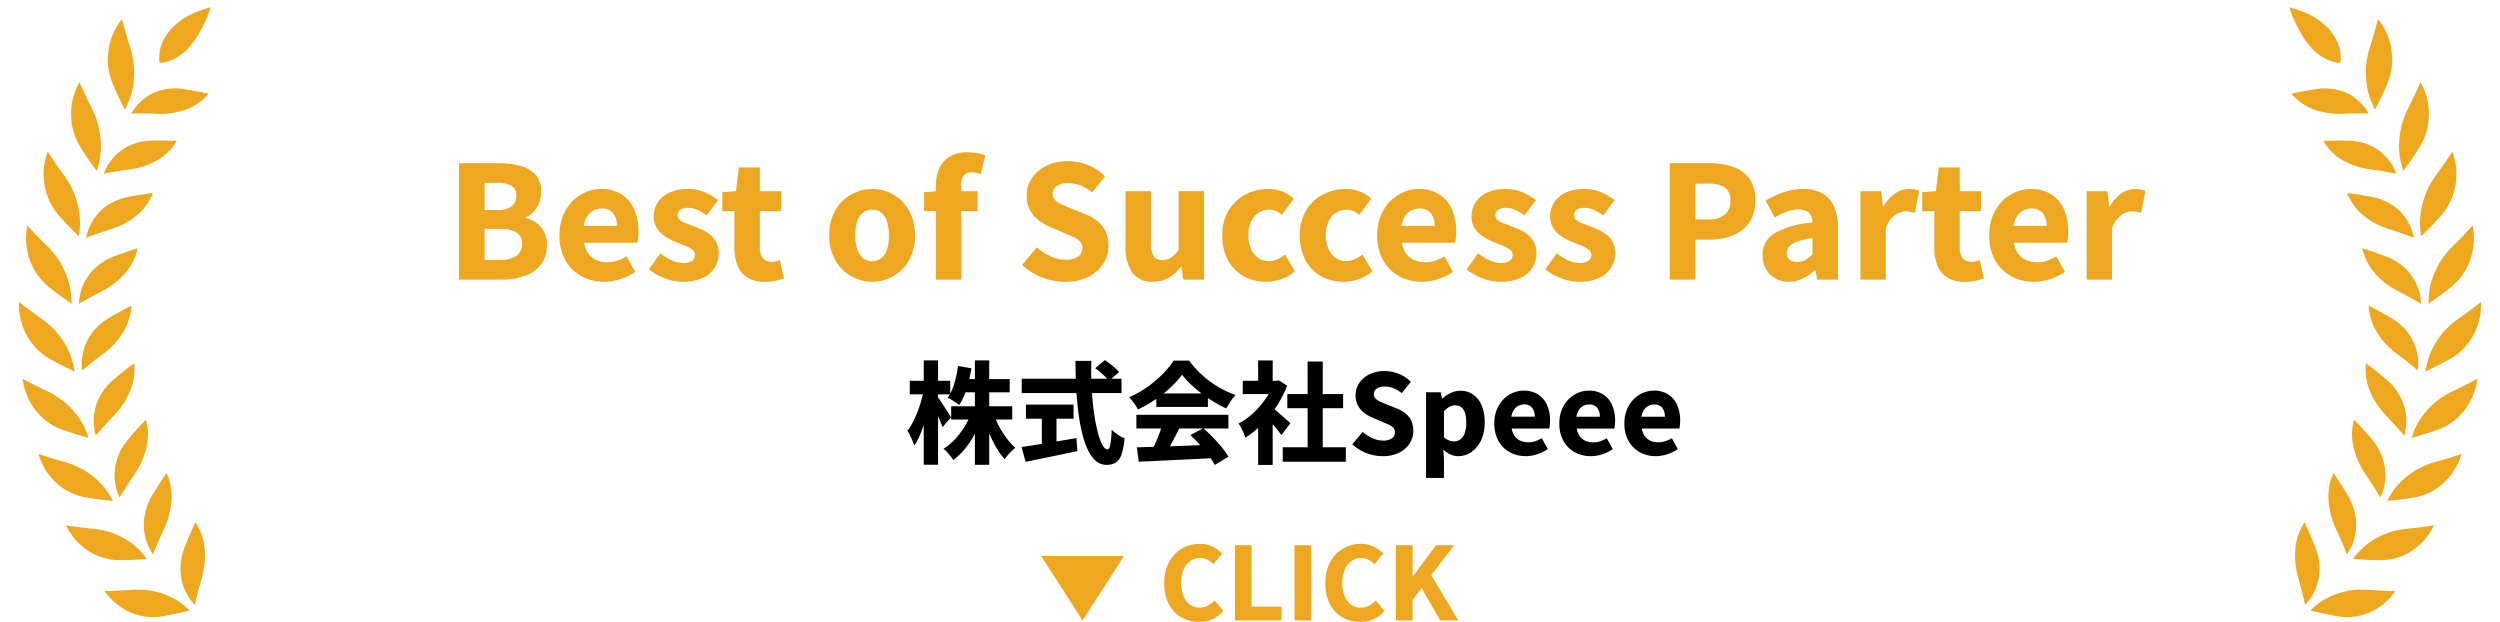 <svg xmlns="http://www.w3.org/2000/svg" xmlns:xlink="http://www.w3.org/1999/xlink" width="271.35" height="67.497" viewBox="0 0 271.35 67.497"><defs><clipPath id="a"><rect width="30.446" height="66.981" fill="none"/></clipPath></defs><g transform="translate(-929.65 -10836)"><path d="M-90.763,0V-12.629h4.289a8.989,8.989,0,0,1,2.353.285,3.373,3.373,0,0,1,1.665.963,2.7,2.7,0,0,1,.614,1.88,3.186,3.186,0,0,1-.206,1.122,3.163,3.163,0,0,1-.578.979,2.239,2.239,0,0,1-.9.63v.07a3.2,3.2,0,0,1,1.639.981,2.882,2.882,0,0,1,.657,2,3.277,3.277,0,0,1-.652,2.1A3.856,3.856,0,0,1-83.641-.4a7.31,7.31,0,0,1-2.492.4Zm2.777-7.549h1.365a2.423,2.423,0,0,0,1.58-.42,1.4,1.4,0,0,0,.5-1.12,1.186,1.186,0,0,0-.509-1.081,2.929,2.929,0,0,0-1.553-.326h-1.378Zm0,5.414h1.633a3.127,3.127,0,0,0,1.81-.435A1.521,1.521,0,0,0-83.928-3.9a1.33,1.33,0,0,0-.612-1.228,3.51,3.51,0,0,0-1.813-.376h-1.633ZM-75.019.236a5.033,5.033,0,0,1-2.458-.6A4.414,4.414,0,0,1-79.214-2.09,5.392,5.392,0,0,1-79.857-4.8,5.544,5.544,0,0,1-79.483-6.9a4.826,4.826,0,0,1,1.018-1.586,4.479,4.479,0,0,1,1.453-1,4.2,4.2,0,0,1,1.663-.346,4,4,0,0,1,2.255.6A3.683,3.683,0,0,1-71.738-7.6a5.857,5.857,0,0,1,.454,2.366,6.347,6.347,0,0,1-.038.712A3.868,3.868,0,0,1-71.409-4h-5.775a2.673,2.673,0,0,0,.471,1.184,2.2,2.2,0,0,0,.875.7,2.892,2.892,0,0,0,1.185.233,3.466,3.466,0,0,0,1.057-.16,4.94,4.94,0,0,0,1.029-.474l.923,1.677a6.039,6.039,0,0,1-1.616.79A5.734,5.734,0,0,1-75.019.236Zm-2.21-6.066h3.6a2.2,2.2,0,0,0-.394-1.358A1.493,1.493,0,0,0-75.3-7.711a1.84,1.84,0,0,0-.853.207,1.872,1.872,0,0,0-.687.621A2.545,2.545,0,0,0-77.229-5.83ZM-66.48.236a5.536,5.536,0,0,1-1.942-.373,6.033,6.033,0,0,1-1.73-.972l1.238-1.734a6.533,6.533,0,0,0,1.264.763,3.015,3.015,0,0,0,1.235.272,1.53,1.53,0,0,0,.958-.243.785.785,0,0,0,.3-.645.679.679,0,0,0-.279-.547,3,3,0,0,0-.73-.412q-.45-.187-.947-.374a8.317,8.317,0,0,1-1.167-.589,3.125,3.125,0,0,1-.958-.894,2.283,2.283,0,0,1-.38-1.339,2.721,2.721,0,0,1,.452-1.557,2.994,2.994,0,0,1,1.27-1.047,4.555,4.555,0,0,1,1.918-.376,4.685,4.685,0,0,1,1.918.368,6.719,6.719,0,0,1,1.427.837l-1.235,1.654a5.812,5.812,0,0,0-1.02-.593,2.456,2.456,0,0,0-1-.223,1.4,1.4,0,0,0-.868.218.714.714,0,0,0-.277.593.641.641,0,0,0,.252.52,2.443,2.443,0,0,0,.684.366l.928.35a9.605,9.605,0,0,1,.927.4,3.85,3.85,0,0,1,.839.562,2.523,2.523,0,0,1,.605.8,2.558,2.558,0,0,1,.226,1.127,2.871,2.871,0,0,1-.446,1.565A3.028,3.028,0,0,1-64.33-.172,5.03,5.03,0,0,1-66.48.236Zm8.886,0a3.437,3.437,0,0,1-1.89-.467,2.677,2.677,0,0,1-1.054-1.3,5.193,5.193,0,0,1-.33-1.928V-7.43H-62.19V-9.479l1.488-.115.31-2.573h2.282v2.573h2.319V-7.43h-2.319v3.955A1.7,1.7,0,0,0-57.767-2.3a1.191,1.191,0,0,0,.919.37,1.989,1.989,0,0,0,.487-.062,3.1,3.1,0,0,0,.425-.136l.446,2.008q-.376.121-.894.238A5.541,5.541,0,0,1-57.595.236Zm11.679,0a4.588,4.588,0,0,1-2.276-.6,4.557,4.557,0,0,1-1.726-1.727A5.3,5.3,0,0,1-50.575-4.8a5.274,5.274,0,0,1,.657-2.711,4.569,4.569,0,0,1,1.726-1.72,4.588,4.588,0,0,1,2.276-.6,4.611,4.611,0,0,1,1.741.337,4.442,4.442,0,0,1,1.487.986,4.749,4.749,0,0,1,1.033,1.578A5.551,5.551,0,0,1-41.272-4.8a5.3,5.3,0,0,1-.658,2.714A4.583,4.583,0,0,1-43.649-.362,4.541,4.541,0,0,1-45.916.236Zm0-2.241A1.517,1.517,0,0,0-44.9-2.349a2.046,2.046,0,0,0,.608-.976A4.907,4.907,0,0,0-44.1-4.8a4.85,4.85,0,0,0-.2-1.472,2.051,2.051,0,0,0-.608-.97,1.514,1.514,0,0,0-1.013-.345,1.514,1.514,0,0,0-1.013.345,2.1,2.1,0,0,0-.615.97A4.7,4.7,0,0,0-47.75-4.8a4.76,4.76,0,0,0,.207,1.477,2.088,2.088,0,0,0,.615.976A1.517,1.517,0,0,0-45.916-2ZM-39,0V-10.167A4.713,4.713,0,0,1-38.66-12a2.84,2.84,0,0,1,1.107-1.319,3.7,3.7,0,0,1,2.029-.492,5.423,5.423,0,0,1,1.089.1,5.51,5.51,0,0,1,.8.22l-.5,2.055a2.4,2.4,0,0,0-1-.211,1.048,1.048,0,0,0-.819.326,1.606,1.606,0,0,0-.3,1.087V0Zm-1.286-7.43V-9.479l1.453-.115h4.354V-7.43ZM-24.986.236A6.919,6.919,0,0,1-27.465-.23a6.6,6.6,0,0,1-2.179-1.358l1.59-1.91a5.586,5.586,0,0,0,1.5.97,4.023,4.023,0,0,0,1.626.369A2.247,2.247,0,0,0-23.554-2.5a1.106,1.106,0,0,0,.452-.926.985.985,0,0,0-.231-.683,2.07,2.07,0,0,0-.643-.46q-.412-.2-.965-.428l-1.645-.7a5.491,5.491,0,0,1-1.235-.716,3.544,3.544,0,0,1-.957-1.117,3.228,3.228,0,0,1-.37-1.586,3.3,3.3,0,0,1,.572-1.9,3.977,3.977,0,0,1,1.582-1.34,5.2,5.2,0,0,1,2.315-.495,5.876,5.876,0,0,1,2.17.418,5.355,5.355,0,0,1,1.862,1.225l-1.39,1.741a5.26,5.26,0,0,0-1.245-.746,3.632,3.632,0,0,0-1.4-.259,2.057,2.057,0,0,0-1.2.311,1,1,0,0,0-.442.866.916.916,0,0,0,.259.667,2.266,2.266,0,0,0,.693.462q.434.2.98.416l1.615.653a4.919,4.919,0,0,1,1.337.774,3.2,3.2,0,0,1,.87,1.116,3.632,3.632,0,0,1,.3,1.556,3.528,3.528,0,0,1-.559,1.924A4.012,4.012,0,0,1-22.439-.3,5.552,5.552,0,0,1-24.986.236Zm9.553,0A2.564,2.564,0,0,1-17.715-.8a4.961,4.961,0,0,1-.708-2.834v-5.96h2.761v5.619a2.558,2.558,0,0,0,.3,1.445,1.085,1.085,0,0,0,.937.4,1.723,1.723,0,0,0,.947-.256,3.268,3.268,0,0,0,.825-.833v-6.38H-9.9V0h-2.252l-.2-1.348h-.064A5.3,5.3,0,0,1-13.737-.2,3.224,3.224,0,0,1-15.433.236Zm12.244,0a4.837,4.837,0,0,1-2.4-.6A4.337,4.337,0,0,1-7.287-2.088,5.521,5.521,0,0,1-7.912-4.8a5.08,5.08,0,0,1,.69-2.711A4.656,4.656,0,0,1-5.4-9.233a5.189,5.189,0,0,1,2.45-.6,4.063,4.063,0,0,1,1.577.288,4.382,4.382,0,0,1,1.222.758l-1.3,1.758a2.568,2.568,0,0,0-.661-.426,1.708,1.708,0,0,0-.674-.138A2.158,2.158,0,0,0-4-7.245a2.242,2.242,0,0,0-.807.97A3.531,3.531,0,0,0-5.087-4.8,3.521,3.521,0,0,0-4.8-3.325a2.328,2.328,0,0,0,.788.976A1.936,1.936,0,0,0-2.885-2a2.2,2.2,0,0,0,.938-.209,4.155,4.155,0,0,0,.833-.515L-.03-.908a4.238,4.238,0,0,1-1.54.879A5.385,5.385,0,0,1-3.189.236Zm8.406,0a4.837,4.837,0,0,1-2.4-.6A4.337,4.337,0,0,1,1.119-2.088,5.521,5.521,0,0,1,.494-4.8a5.08,5.08,0,0,1,.69-2.711A4.656,4.656,0,0,1,3.01-9.233a5.189,5.189,0,0,1,2.45-.6,4.063,4.063,0,0,1,1.577.288,4.382,4.382,0,0,1,1.222.758l-1.3,1.758A2.568,2.568,0,0,0,6.3-7.453a1.708,1.708,0,0,0-.674-.138,2.158,2.158,0,0,0-1.218.345,2.242,2.242,0,0,0-.807.97A3.531,3.531,0,0,0,3.319-4.8a3.521,3.521,0,0,0,.289,1.477,2.328,2.328,0,0,0,.788.976A1.936,1.936,0,0,0,5.521-2a2.2,2.2,0,0,0,.938-.209,4.155,4.155,0,0,0,.833-.515L8.376-.908a4.238,4.238,0,0,1-1.54.879A5.385,5.385,0,0,1,5.217.236Zm8.521,0a5.033,5.033,0,0,1-2.458-.6A4.414,4.414,0,0,1,9.543-2.09,5.392,5.392,0,0,1,8.9-4.8,5.544,5.544,0,0,1,9.275-6.9a4.826,4.826,0,0,1,1.018-1.586,4.479,4.479,0,0,1,1.453-1,4.2,4.2,0,0,1,1.663-.346,4,4,0,0,1,2.255.6A3.683,3.683,0,0,1,17.019-7.6a5.857,5.857,0,0,1,.454,2.366,6.347,6.347,0,0,1-.038.712A3.868,3.868,0,0,1,17.349-4H11.573a2.673,2.673,0,0,0,.471,1.184,2.2,2.2,0,0,0,.875.7,2.892,2.892,0,0,0,1.185.233,3.466,3.466,0,0,0,1.057-.16,4.94,4.94,0,0,0,1.029-.474l.923,1.677a6.039,6.039,0,0,1-1.616.79A5.734,5.734,0,0,1,13.738.236ZM11.528-5.83h3.6a2.2,2.2,0,0,0-.394-1.358,1.493,1.493,0,0,0-1.274-.523A1.84,1.84,0,0,0,12.6-7.5a1.872,1.872,0,0,0-.687.621A2.545,2.545,0,0,0,11.528-5.83ZM22.277.236a5.536,5.536,0,0,1-1.942-.373,6.032,6.032,0,0,1-1.73-.972l1.238-1.734a6.533,6.533,0,0,0,1.264.763,3.015,3.015,0,0,0,1.235.272,1.53,1.53,0,0,0,.958-.243.785.785,0,0,0,.3-.645.679.679,0,0,0-.279-.547,3,3,0,0,0-.73-.412q-.45-.187-.947-.374a8.316,8.316,0,0,1-1.167-.589,3.125,3.125,0,0,1-.958-.894,2.283,2.283,0,0,1-.38-1.339,2.721,2.721,0,0,1,.452-1.557,2.994,2.994,0,0,1,1.27-1.047,4.555,4.555,0,0,1,1.918-.376,4.685,4.685,0,0,1,1.918.368,6.719,6.719,0,0,1,1.427.837L24.892-6.971a5.812,5.812,0,0,0-1.02-.593,2.456,2.456,0,0,0-1-.223A1.4,1.4,0,0,0,22-7.569a.714.714,0,0,0-.277.593.641.641,0,0,0,.252.52,2.443,2.443,0,0,0,.684.366l.928.35a9.606,9.606,0,0,1,.927.4,3.85,3.85,0,0,1,.839.562,2.523,2.523,0,0,1,.605.8,2.558,2.558,0,0,1,.226,1.127,2.871,2.871,0,0,1-.446,1.565A3.028,3.028,0,0,1,24.427-.172,5.03,5.03,0,0,1,22.277.236Zm8.541,0a5.536,5.536,0,0,1-1.942-.373,6.032,6.032,0,0,1-1.73-.972l1.238-1.734a6.533,6.533,0,0,0,1.264.763,3.015,3.015,0,0,0,1.235.272,1.53,1.53,0,0,0,.958-.243.785.785,0,0,0,.3-.645.679.679,0,0,0-.279-.547,3,3,0,0,0-.73-.412q-.45-.187-.947-.374a8.316,8.316,0,0,1-1.167-.589,3.125,3.125,0,0,1-.958-.894,2.283,2.283,0,0,1-.38-1.339,2.721,2.721,0,0,1,.452-1.557,2.994,2.994,0,0,1,1.27-1.047,4.555,4.555,0,0,1,1.918-.376,4.685,4.685,0,0,1,1.918.368,6.719,6.719,0,0,1,1.427.837L33.433-6.971a5.812,5.812,0,0,0-1.02-.593,2.456,2.456,0,0,0-1-.223,1.4,1.4,0,0,0-.868.218.714.714,0,0,0-.277.593.641.641,0,0,0,.252.52,2.443,2.443,0,0,0,.684.366l.928.35a9.606,9.606,0,0,1,.927.4,3.85,3.85,0,0,1,.839.562,2.523,2.523,0,0,1,.605.8,2.558,2.558,0,0,1,.226,1.127,2.871,2.871,0,0,1-.446,1.565A3.028,3.028,0,0,1,32.968-.172,5.03,5.03,0,0,1,30.818.236ZM40.652,0V-12.629h4.291a7.95,7.95,0,0,1,2.526.377,3.642,3.642,0,0,1,1.8,1.259,3.9,3.9,0,0,1,.67,2.411,4.05,4.05,0,0,1-.669,2.4,3.956,3.956,0,0,1-1.789,1.392,6.546,6.546,0,0,1-2.469.452H43.43V0ZM43.43-6.531h1.421a2.638,2.638,0,0,0,1.79-.522,1.935,1.935,0,0,0,.59-1.53,1.57,1.57,0,0,0-.63-1.431,3.4,3.4,0,0,0-1.834-.406H43.43ZM53.565.236a2.866,2.866,0,0,1-1.5-.384,2.635,2.635,0,0,1-.989-1.04,3.061,3.061,0,0,1-.349-1.461,2.69,2.69,0,0,1,1.29-2.375,9.7,9.7,0,0,1,4.134-1.159,2.046,2.046,0,0,0-.18-.754,1.1,1.1,0,0,0-.486-.5,1.84,1.84,0,0,0-.874-.179,3.508,3.508,0,0,0-1.248.238,9.353,9.353,0,0,0-1.328.638L51.06-8.569a9.944,9.944,0,0,1,1.258-.65,8.182,8.182,0,0,1,1.357-.446,6.313,6.313,0,0,1,1.452-.166,4.152,4.152,0,0,1,2.073.475,3.035,3.035,0,0,1,1.274,1.429,5.79,5.79,0,0,1,.436,2.4V0h-2.25l-.191-.993h-.081a6.054,6.054,0,0,1-1.308.88A3.357,3.357,0,0,1,53.565.236Zm.929-2.15a1.732,1.732,0,0,0,.883-.224,3.559,3.559,0,0,0,.771-.624v-1.73a7.187,7.187,0,0,0-1.663.367,2.075,2.075,0,0,0-.876.557,1.091,1.091,0,0,0-.258.7.83.83,0,0,0,.315.721A1.38,1.38,0,0,0,54.494-1.914ZM61.346,0V-9.594H63.6L63.8-7.911h.049a4.041,4.041,0,0,1,1.262-1.436,2.637,2.637,0,0,1,1.468-.483,3.252,3.252,0,0,1,.677.057,2.569,2.569,0,0,1,.463.145l-.456,2.377q-.266-.07-.495-.111a3.1,3.1,0,0,0-.546-.042A2.03,2.03,0,0,0,65.094-7a2.931,2.931,0,0,0-.988,1.4V0Zm11.3.236a3.437,3.437,0,0,1-1.89-.467,2.677,2.677,0,0,1-1.054-1.3,5.193,5.193,0,0,1-.33-1.928V-7.43H68.049V-9.479l1.488-.115.31-2.573H72.13v2.573h2.319V-7.43H72.13v3.955A1.7,1.7,0,0,0,72.472-2.3a1.191,1.191,0,0,0,.919.37,1.989,1.989,0,0,0,.487-.062,3.1,3.1,0,0,0,.425-.136l.446,2.008q-.376.121-.894.238A5.541,5.541,0,0,1,72.644.236Zm7.523,0a5.033,5.033,0,0,1-2.458-.6A4.414,4.414,0,0,1,75.972-2.09,5.392,5.392,0,0,1,75.329-4.8,5.544,5.544,0,0,1,75.7-6.9a4.826,4.826,0,0,1,1.018-1.586,4.479,4.479,0,0,1,1.453-1,4.2,4.2,0,0,1,1.663-.346,4,4,0,0,1,2.255.6A3.683,3.683,0,0,1,83.448-7.6,5.857,5.857,0,0,1,83.9-5.231a6.347,6.347,0,0,1-.038.712A3.868,3.868,0,0,1,83.777-4H78a2.673,2.673,0,0,0,.471,1.184,2.2,2.2,0,0,0,.875.7,2.892,2.892,0,0,0,1.185.233,3.466,3.466,0,0,0,1.057-.16,4.94,4.94,0,0,0,1.029-.474l.923,1.677a6.039,6.039,0,0,1-1.616.79A5.734,5.734,0,0,1,80.167.236ZM77.957-5.83h3.6a2.2,2.2,0,0,0-.394-1.358,1.493,1.493,0,0,0-1.274-.523,1.84,1.84,0,0,0-.853.207,1.872,1.872,0,0,0-.687.621A2.545,2.545,0,0,0,77.957-5.83ZM85.9,0V-9.594h2.25l.208,1.683h.049a4.041,4.041,0,0,1,1.262-1.436,2.637,2.637,0,0,1,1.468-.483,3.252,3.252,0,0,1,.677.057,2.569,2.569,0,0,1,.463.145l-.456,2.377q-.266-.07-.495-.111a3.1,3.1,0,0,0-.546-.042A2.03,2.03,0,0,0,89.65-7a2.931,2.931,0,0,0-.988,1.4V0Z" transform="translate(1070.233 10866.345)" fill="#eda720"/><path d="M-37.343-5.246h6.628v1.437h-6.628ZM-36.089-8.2h5.1v1.437h-5.1Zm1.321-2.029h1.555V1.106h-1.555Zm-.406,5.739,1.231.366a12.333,12.333,0,0,1-.808,1.841A10.559,10.559,0,0,1-35.82-.665,6.838,6.838,0,0,1-37.109.577a5,5,0,0,0-.308-.417q-.187-.23-.384-.444a3.665,3.665,0,0,0-.374-.356A5.823,5.823,0,0,0-36.944-1.65,8.557,8.557,0,0,0-35.915-3,8.512,8.512,0,0,0-35.174-4.488Zm2.431.059a9.459,9.459,0,0,0,.608,1.378,9.791,9.791,0,0,0,.823,1.287A6.808,6.808,0,0,0-30.38-.747q-.175.142-.394.355T-31.2.057A3.91,3.91,0,0,0-31.53.5a7.221,7.221,0,0,1-.922-1.276,13.389,13.389,0,0,1-.787-1.6A16.915,16.915,0,0,1-33.846-4.1ZM-36.6-9.624l1.449.252a14.122,14.122,0,0,1-.511,2.207,7.326,7.326,0,0,1-.811,1.786,3.115,3.115,0,0,0-.363-.274q-.231-.153-.467-.3t-.414-.23A5.2,5.2,0,0,0-37-7.724,12.192,12.192,0,0,0-36.6-9.624ZM-41.834-8.01h4.389v1.469h-4.389Zm1.513-2.218h1.555V1.1h-1.555ZM-40.335-6.9l.835.34q-.124.752-.311,1.537t-.422,1.535a14.088,14.088,0,0,1-.516,1.4,6.96,6.96,0,0,1-.595,1.113,4.415,4.415,0,0,0-.195-.524q-.128-.294-.273-.588t-.278-.51a5.65,5.65,0,0,0,.562-.877,10.939,10.939,0,0,0,.5-1.092q.23-.581.405-1.182T-40.335-6.9Zm1.5.608a4.507,4.507,0,0,1,.314.432q.206.309.443.679t.437.686q.2.316.273.449l-.914,1.061q-.1-.279-.254-.65t-.339-.769q-.182-.4-.355-.745t-.3-.589Zm17.125-3.092,1.053-.869q.263.175.559.4t.561.463a3.766,3.766,0,0,1,.425.429L-20.227-8a3.1,3.1,0,0,0-.388-.452q-.248-.245-.534-.491T-21.708-9.384ZM-29.685-8.24h10.831v1.555H-29.685Zm.459,2.812h5.166v1.535h-5.166Zm1.727.881h1.588V-.538H-27.5ZM-29.7-.829q.729-.1,1.707-.258t2.073-.338q1.1-.185,2.17-.375l.111,1.415q-.971.211-1.97.416l-1.934.4q-.935.192-1.724.351Zm5.854-9.35h1.718q-.041,1.422.029,2.816t.233,2.619a20.191,20.191,0,0,0,.4,2.169A6.519,6.519,0,0,0-20.953-1.1q.287.534.6.534.184,0,.284-.515A12.3,12.3,0,0,0-19.917-2.7a4.7,4.7,0,0,0,.664.539,3.221,3.221,0,0,0,.729.387,7.317,7.317,0,0,1-.347,1.8A1.621,1.621,0,0,1-19.5.876a1.9,1.9,0,0,1-1,.235A1.706,1.706,0,0,1-21.665.659,3.8,3.8,0,0,1-22.543-.6a9.767,9.767,0,0,1-.623-1.882,21.573,21.573,0,0,1-.4-2.337q-.15-1.259-.215-2.624T-23.85-10.179ZM-17.19-.792-14.7-.869q1.408-.043,2.956-.1t3.049-.121L-8.747.364Q-10.2.447-11.692.519l-2.847.136q-1.355.065-2.443.111Zm-.048-3.53h9.987V-2.84h-9.987Zm2.16-2.313h5.6v1.46h-5.6Zm.675,3.286,1.825.494q-.276.556-.579,1.126t-.591,1.08q-.289.509-.549.906L-15.69-.2q.238-.44.486-.982t.459-1.109Q-14.533-2.862-14.4-3.349Zm3.023,1.223,1.407-.734q.533.459,1.055,1t.959,1.081a9.32,9.32,0,0,1,.713,1l-1.484.9A8.115,8.115,0,0,0-9.407.088q-.431-.57-.947-1.153T-11.38-2.126Zm-.9-6.555a9.406,9.406,0,0,1-1.227,1.37,13.912,13.912,0,0,1-1.661,1.323A13.784,13.784,0,0,1-17.079-4.9a3.04,3.04,0,0,0-.252-.443q-.164-.246-.344-.48a5.188,5.188,0,0,0-.346-.41A10.545,10.545,0,0,0-16.05-7.341a12.591,12.591,0,0,0,1.678-1.422,8.915,8.915,0,0,0,1.178-1.443h1.682A10.093,10.093,0,0,0-10.453-8.97a10.676,10.676,0,0,0,1.23,1.05,10.7,10.7,0,0,0,1.344.838,10.3,10.3,0,0,0,1.412.612,4.776,4.776,0,0,0-.553.7q-.259.395-.478.754A14.1,14.1,0,0,1-9.306-6.033,15.045,15.045,0,0,1-11-7.322,9.349,9.349,0,0,1-12.284-8.681ZM-1.356-.8H5.493V.77H-1.356Zm.5-5.773H5.2v1.533H-.858Zm2.2-3.534H2.989V-.041H1.347ZM-5.694-8.011h3.915v1.437H-5.694Zm1.67,4.238,1.578-1.883V1.118H-4.024Zm0-6.444h1.578v2.87H-4.024ZM-2.618-5.2a5.328,5.328,0,0,1,.461.355q.3.247.628.537t.606.536l.395.356-.965,1.293q-.177-.241-.429-.553t-.534-.639q-.283-.327-.552-.617t-.469-.5Zm.268-2.81h.308l.276-.056.889.582a11.462,11.462,0,0,1-1.17,2.268A12.538,12.538,0,0,1-3.63-3.275,9.872,9.872,0,0,1-5.409-1.847a4.591,4.591,0,0,0-.2-.518q-.133-.3-.277-.576a2.63,2.63,0,0,0-.266-.429A7.339,7.339,0,0,0-4.578-4.488a9.169,9.169,0,0,0,1.332-1.53,7.318,7.318,0,0,0,.9-1.714ZM9.489.167a4.884,4.884,0,0,1-1.75-.329A4.66,4.66,0,0,1,6.2-1.121L7.323-2.469a3.943,3.943,0,0,0,1.061.684,2.839,2.839,0,0,0,1.148.261,1.586,1.586,0,0,0,.968-.244.781.781,0,0,0,.319-.654.7.7,0,0,0-.163-.482,1.461,1.461,0,0,0-.454-.324q-.291-.142-.681-.3L8.359-4.023a3.876,3.876,0,0,1-.872-.505,2.5,2.5,0,0,1-.675-.789,2.279,2.279,0,0,1-.261-1.119,2.332,2.332,0,0,1,.4-1.339,2.808,2.808,0,0,1,1.117-.946,3.668,3.668,0,0,1,1.634-.349,4.148,4.148,0,0,1,1.532.3,3.78,3.78,0,0,1,1.314.865l-.981,1.229a3.713,3.713,0,0,0-.879-.527,2.564,2.564,0,0,0-.987-.183,1.452,1.452,0,0,0-.85.22.706.706,0,0,0-.312.611.647.647,0,0,0,.183.471,1.6,1.6,0,0,0,.489.326q.307.139.692.294l1.14.461a3.473,3.473,0,0,1,.944.546,2.262,2.262,0,0,1,.614.788,2.564,2.564,0,0,1,.215,1.1,2.49,2.49,0,0,1-.395,1.358,2.832,2.832,0,0,1-1.14,1A3.919,3.919,0,0,1,9.489.167ZM14.2,2.531v-9.3h1.588l.147.677h.035a4.1,4.1,0,0,1,.914-.6,2.349,2.349,0,0,1,1.034-.241,2.363,2.363,0,0,1,1.417.429,2.711,2.711,0,0,1,.915,1.2A4.721,4.721,0,0,1,20.566-3.5a4.395,4.395,0,0,1-.411,1.986,3.126,3.126,0,0,1-1.063,1.25A2.481,2.481,0,0,1,17.7.167a2.01,2.01,0,0,1-.845-.189,2.932,2.932,0,0,1-.777-.529L16.146.531v2ZM17.26-1.436a1.108,1.108,0,0,0,.66-.213,1.4,1.4,0,0,0,.47-.662,3.273,3.273,0,0,0,.172-1.154,3.552,3.552,0,0,0-.13-1.04,1.258,1.258,0,0,0-.394-.63,1.073,1.073,0,0,0-.692-.212,1.247,1.247,0,0,0-.6.154,2.514,2.514,0,0,0-.6.479v2.832a1.676,1.676,0,0,0,.573.35A1.707,1.707,0,0,0,17.26-1.436Zm7.764,1.6a3.553,3.553,0,0,1-1.735-.423,3.116,3.116,0,0,1-1.226-1.219,3.806,3.806,0,0,1-.454-1.914,3.913,3.913,0,0,1,.265-1.478,3.406,3.406,0,0,1,.719-1.119A3.162,3.162,0,0,1,23.617-6.7a2.962,2.962,0,0,1,1.174-.244,2.821,2.821,0,0,1,1.592.421,2.6,2.6,0,0,1,.956,1.155,4.134,4.134,0,0,1,.321,1.67,4.481,4.481,0,0,1-.027.5,2.731,2.731,0,0,1-.061.367H23.5a1.887,1.887,0,0,0,.333.836,1.55,1.55,0,0,0,.618.493,2.041,2.041,0,0,0,.837.164,2.447,2.447,0,0,0,.746-.113,3.487,3.487,0,0,0,.727-.334l.651,1.184a4.263,4.263,0,0,1-1.14.557A4.048,4.048,0,0,1,25.023.167Zm-1.56-4.282H26a1.55,1.55,0,0,0-.278-.959,1.054,1.054,0,0,0-.9-.369,1.3,1.3,0,0,0-.6.146,1.321,1.321,0,0,0-.485.438A1.8,1.8,0,0,0,23.463-4.115ZM32.084.167a3.553,3.553,0,0,1-1.735-.423,3.116,3.116,0,0,1-1.226-1.219,3.806,3.806,0,0,1-.454-1.914,3.913,3.913,0,0,1,.265-1.478,3.406,3.406,0,0,1,.719-1.119A3.162,3.162,0,0,1,30.678-6.7a2.962,2.962,0,0,1,1.174-.244,2.821,2.821,0,0,1,1.592.421A2.6,2.6,0,0,1,34.4-5.362a4.134,4.134,0,0,1,.321,1.67,4.481,4.481,0,0,1-.027.5,2.73,2.73,0,0,1-.061.367H30.556a1.887,1.887,0,0,0,.333.836,1.55,1.55,0,0,0,.618.493,2.041,2.041,0,0,0,.837.164,2.447,2.447,0,0,0,.746-.113,3.487,3.487,0,0,0,.727-.334l.651,1.184a4.263,4.263,0,0,1-1.14.557A4.048,4.048,0,0,1,32.084.167Zm-1.56-4.282h2.538a1.55,1.55,0,0,0-.278-.959,1.054,1.054,0,0,0-.9-.369,1.3,1.3,0,0,0-.6.146,1.321,1.321,0,0,0-.485.438A1.8,1.8,0,0,0,30.524-4.115ZM39.145.167A3.553,3.553,0,0,1,37.41-.256a3.116,3.116,0,0,1-1.226-1.219A3.806,3.806,0,0,1,35.73-3.39a3.913,3.913,0,0,1,.265-1.478,3.406,3.406,0,0,1,.719-1.119A3.162,3.162,0,0,1,37.739-6.7a2.962,2.962,0,0,1,1.174-.244,2.821,2.821,0,0,1,1.592.421,2.6,2.6,0,0,1,.956,1.155,4.134,4.134,0,0,1,.321,1.67,4.481,4.481,0,0,1-.027.5,2.73,2.73,0,0,1-.061.367H37.617a1.887,1.887,0,0,0,.333.836,1.55,1.55,0,0,0,.618.493,2.041,2.041,0,0,0,.837.164,2.447,2.447,0,0,0,.746-.113,3.487,3.487,0,0,0,.727-.334l.651,1.184a4.263,4.263,0,0,1-1.14.557A4.048,4.048,0,0,1,39.145.167Zm-1.56-4.282h2.538a1.55,1.55,0,0,0-.278-.959,1.054,1.054,0,0,0-.9-.369,1.3,1.3,0,0,0-.6.146,1.321,1.321,0,0,0-.485.438A1.8,1.8,0,0,0,37.585-4.115Z" transform="translate(1070.233 10885.345)"/><g transform="translate(688.65 -40.655)"><g transform="translate(241 10876.655)"><g transform="translate(0 0)" clip-path="url(#a)"><path d="M107.3,703.771q.138.2.286.388c.1.124.208.242.316.358a7.684,7.684,0,0,0,.686.643,5.58,5.58,0,0,0,.757.531,7.055,7.055,0,0,0,.81.416,5.388,5.388,0,0,0,.854.29,6.507,6.507,0,0,0,.881.164,5.985,5.985,0,0,0,1.8-.065q.722-.132,1.43-.281c.475-.1.95-.216,1.417-.331a7.5,7.5,0,0,0-.627-.565,6.287,6.287,0,0,0-.676-.49,8,8,0,0,0-1.505-.733,8.675,8.675,0,0,0-1.669-.405,8.1,8.1,0,0,0-.886-.069c-.3-.007-.6,0-.9.019-.974.069-1.979.126-2.968.132" transform="translate(-95.957 -639.621)" fill="#eda820"/><path d="M204.262,631.307a5.171,5.171,0,0,1-.536-.634,6.179,6.179,0,0,1-.423-.712,5.437,5.437,0,0,1-.516-1.574,5.778,5.778,0,0,1-.046-1.69,6.34,6.34,0,0,1,.43-1.7c.364-.9.73-1.774,1.144-2.643a5.859,5.859,0,0,1,.994,2.762c.024.262.042.524.045.792a7.73,7.73,0,0,1-.038.825,9.92,9.92,0,0,1-.327,1.718q-.2.7-.387,1.421c-.121.476-.232.952-.34,1.437" transform="translate(-183.107 -565.656)" fill="#eda820"/><path d="M58.96,625.968a7.586,7.586,0,0,0,1.052,1.59,7.173,7.173,0,0,0,1.4,1.2,6.721,6.721,0,0,0,1.64.744,6.335,6.335,0,0,0,1.787.24c.968,0,1.951-.054,2.905-.121a7.729,7.729,0,0,0-1.118-1.262,6.637,6.637,0,0,0-.659-.523,8.081,8.081,0,0,0-4.055-1.493c-.97-.1-1.958-.221-2.95-.376" transform="translate(-51.802 -568.947)" fill="#eda820"/><path d="M157.686,571.662a5.283,5.283,0,0,1-.733-1.491,6.254,6.254,0,0,1-.194-.807,5.482,5.482,0,0,1-.067-.834,6.248,6.248,0,0,1,.91-3.278c.5-.831,1.015-1.632,1.547-2.411a4.969,4.969,0,0,1,.449,1.385,5.843,5.843,0,0,1,.095,1.506,7.306,7.306,0,0,1-.249,1.6,9.126,9.126,0,0,1-.591,1.637c-.422.885-.8,1.774-1.168,2.7" transform="translate(-141.078 -511.491)" fill="#eda820"/><path d="M24.413,539.622a6.969,6.969,0,0,0,.786,1.749,6.552,6.552,0,0,0,1.188,1.425,7,7,0,0,0,.715.564q.186.128.38.242c.132.075.267.145.4.21a6.438,6.438,0,0,0,1.719.545c.968.156,1.936.279,2.885.377a7.04,7.04,0,0,0-.9-1.437,7.56,7.56,0,0,0-1.2-1.2,7.834,7.834,0,0,0-1.456-.945,8.233,8.233,0,0,0-1.672-.653l-.717-.2-.708-.215q-.709-.22-1.425-.463" transform="translate(-20.243 -490.357)" fill="#eda820"/><path d="M120.556,506.654a5.618,5.618,0,0,1-.483-3.259,6.264,6.264,0,0,1,.481-1.612,6.7,6.7,0,0,1,.944-1.466l.463-.541.479-.534q.48-.529.967-1.036a5.675,5.675,0,0,1,.224,1.441,6.738,6.738,0,0,1-.147,1.5,6.823,6.823,0,0,1-.207.765q-.064.192-.14.385c-.048.127-.1.254-.154.382a8.882,8.882,0,0,1-.848,1.516c-.544.8-1.065,1.613-1.579,2.46" transform="translate(-107.572 -452.66)" fill="#eda820"/><path d="M4.593,448.778a6.953,6.953,0,0,0,.5,1.859,6.655,6.655,0,0,0,.944,1.609A6.226,6.226,0,0,0,7.351,453.5a6.093,6.093,0,0,0,1.609.833q.7.24,1.392.457l.692.212.7.2c-.041-.138-.09-.273-.138-.408s-.1-.269-.151-.4a6.654,6.654,0,0,0-.376-.763c-.145-.245-.289-.487-.453-.719a7.257,7.257,0,0,0-.534-.67c-.2-.214-.394-.421-.605-.62a8.022,8.022,0,0,0-.676-.563c-.237-.177-.491-.343-.748-.5a8.376,8.376,0,0,0-.8-.431c-.893-.42-1.8-.869-2.671-1.353" transform="translate(-2.138 -407.673)" fill="#eda820"/><path d="M93.985,438.028c-.041-.135-.079-.271-.108-.408s-.05-.277-.068-.415a6.319,6.319,0,0,1-.052-.834,4.788,4.788,0,0,1,.076-.83,6.271,6.271,0,0,1,.192-.809,4.944,4.944,0,0,1,.312-.777,6.307,6.307,0,0,1,.424-.732,5.875,5.875,0,0,1,.525-.674,6.766,6.766,0,0,1,.636-.61c.729-.614,1.457-1.2,2.219-1.756a5.812,5.812,0,0,1-.01,1.461,6.72,6.72,0,0,1-.383,1.455,8.331,8.331,0,0,1-.736,1.424,9.594,9.594,0,0,1-1.077,1.349q-.5.518-.986,1.058l-.489.545Z" transform="translate(-83.588 -390.749)" fill="#eda820"/><path d="M0,356.1a8.239,8.239,0,0,0,.031.97,5.631,5.631,0,0,0,.155.943,7.2,7.2,0,0,0,.677,1.743,7.058,7.058,0,0,0,1.1,1.464,6.625,6.625,0,0,0,1.462,1.094c.853.476,1.738.918,2.61,1.331a6.6,6.6,0,0,0-.161-.845c-.074-.277-.145-.55-.244-.818a7.041,7.041,0,0,0-.339-.786c-.132-.256-.26-.508-.415-.752a7.828,7.828,0,0,0-.5-.714c-.091-.115-.187-.229-.284-.341s-.193-.221-.294-.329a8.56,8.56,0,0,0-1.384-1.179c-.208-.141-.41-.284-.609-.429l-.6-.44q-.6-.446-1.2-.914" transform="translate(2.058 -323.317)" fill="#eda820"/><path d="M78.736,367.507a6.348,6.348,0,0,1-.047-.842,5.084,5.084,0,0,1,.087-.832,6.246,6.246,0,0,1,.2-.805,5.168,5.168,0,0,1,.324-.766,6.174,6.174,0,0,1,.427-.714c.079-.114.161-.225.25-.333s.185-.214.283-.317a6.434,6.434,0,0,1,1.344-1.071c.2-.121.406-.24.614-.357l.622-.346q.621-.34,1.242-.658a4.736,4.736,0,0,1-.076.73c-.043.241-.111.479-.174.714a6.069,6.069,0,0,1-.608,1.375,7.059,7.059,0,0,1-.953,1.282A8.565,8.565,0,0,1,81,365.715c-.777.57-1.518,1.166-2.264,1.793" transform="translate(-69.823 -327.294)" fill="#eda820"/><path d="M8.982,263.817a8.272,8.272,0,0,0-.124.965q-.016.241-.019.48c0,.16.015.32.03.479a7.81,7.81,0,0,0,.4,1.838,6.137,6.137,0,0,0,.861,1.631,6.738,6.738,0,0,0,1.262,1.325l.578.454c.191.149.4.3.6.444q.6.439,1.2.855a8.008,8.008,0,0,0-.653-3.354c-.058-.134-.124-.267-.187-.4s-.125-.261-.194-.39a8.171,8.171,0,0,0-.459-.758,8.834,8.834,0,0,0-1.188-1.4c-.37-.35-.713-.7-1.062-1.065s-.694-.731-1.038-1.107" transform="translate(-6.017 -239.327)" fill="#eda820"/><path d="M75.3,297.239a5.537,5.537,0,0,1,1.053-3.108c.079-.112.159-.221.249-.326s.188-.207.287-.305a6.2,6.2,0,0,1,2.121-1.38c.428-.171.881-.33,1.324-.483s.888-.3,1.329-.436a4.669,4.669,0,0,1-.191.7q-.061.172-.136.339c-.045.113-.09.225-.142.335a5.506,5.506,0,0,1-.812,1.251,8.758,8.758,0,0,1-1.134,1.1,8.429,8.429,0,0,1-1.442.918l-.64.329c-.215.112-.416.226-.625.342q-.621.347-1.243.717" transform="translate(-66.73 -264.25)" fill="#eda820"/><path d="M31.426,174.4a8.2,8.2,0,0,0-.274.932,5.389,5.389,0,0,0-.146.948,7.86,7.86,0,0,0,.1,1.884q.041.229.1.454.027.112.058.223c.023.075.048.149.074.223a7.316,7.316,0,0,0,.362.858,6.859,6.859,0,0,0,1.035,1.524l.5.547c.167.181.345.362.518.54q.522.535,1.049,1.048a8.045,8.045,0,0,0-.113-3.421c-.079-.286-.155-.565-.249-.843a8.344,8.344,0,0,0-.333-.827,9.024,9.024,0,0,0-.951-1.585c-.154-.2-.3-.408-.444-.612l-.431-.62q-.429-.625-.85-1.271" transform="translate(-26.251 -157.943)" fill="#eda820"/><path d="M84.362,229.155a5.463,5.463,0,0,1,1.53-2.886,4.255,4.255,0,0,1,.63-.53,6.044,6.044,0,0,1,.712-.434,6.135,6.135,0,0,1,1.6-.563c.225-.047.457-.09.691-.131l.7-.117q.693-.112,1.379-.2a4.614,4.614,0,0,1-.3.662c-.115.212-.255.414-.384.615a5.389,5.389,0,0,1-1,1.094q-.147.124-.3.241l-.316.23a6.976,6.976,0,0,1-.674.422,8.325,8.325,0,0,1-1.567.658l-.684.215c-.227.074-.445.152-.669.231q-.667.236-1.34.5" transform="translate(-75.006 -203.351)" fill="#eda820"/><path d="M66.387,90.456a6.828,6.828,0,0,0-.907,3.657,7.344,7.344,0,0,0,.076.923,7.185,7.185,0,0,0,.221.909,7,7,0,0,0,.782,1.682l.405.625.2.309.214.31q.431.618.869,1.214a6.6,6.6,0,0,0,.237-.826c.062-.279.128-.554.164-.838a7.4,7.4,0,0,0,.03-1.731,8.856,8.856,0,0,0-.993-3.472q-.673-1.343-1.3-2.763" transform="translate(-57.756 -81.538)" fill="#eda820"/><path d="M106.472,164.611a6.224,6.224,0,0,1,.335-.768,4.855,4.855,0,0,1,.461-.687,5.909,5.909,0,0,1,1.169-1.13,5.712,5.712,0,0,1,1.481-.719,5.967,5.967,0,0,1,1.662-.283q1.422-.024,2.8.029a4.765,4.765,0,0,1-.879,1.143,5.261,5.261,0,0,1-1.152.912,6.486,6.486,0,0,1-.692.355,7.1,7.1,0,0,1-.731.3,8.184,8.184,0,0,1-1.647.382l-.707.1-.355.052-.347.058q-.695.119-1.4.259" transform="translate(-95.203 -145.76)" fill="#eda820"/><path d="M112.925,14.265a7.952,7.952,0,0,0-.979,1.638,5.541,5.541,0,0,0-.3.9,7.729,7.729,0,0,0-.183.921,7.4,7.4,0,0,0-.067.926c0,.155,0,.306.012.462s.031.312.054.466a7.143,7.143,0,0,0,.51,1.8q.3.692.611,1.365c.214.453.44.9.665,1.347.14-.25.252-.514.367-.773a6.641,6.641,0,0,0,.3-.8,7.091,7.091,0,0,0,.2-.837q.037-.214.062-.431l.045-.434a8.245,8.245,0,0,0-.028-1.775,10.465,10.465,0,0,0-.4-1.815q-.457-1.442-.857-2.953" transform="translate(-99.697 -12.191)" fill="#eda820"/><path d="M141.061,100.671a4.853,4.853,0,0,1,.454-.7,6.044,6.044,0,0,1,.565-.6,5.876,5.876,0,0,1,.634-.509q.166-.115.339-.218a2.951,2.951,0,0,1,.36-.188A5.855,5.855,0,0,1,144.986,98a5.58,5.58,0,0,1,1.691.009q1.4.215,2.75.5a4.532,4.532,0,0,1-1.043.985c-.2.133-.4.272-.611.388a5.487,5.487,0,0,1-.672.315,6.348,6.348,0,0,1-.736.236c-.127.033-.259.061-.388.089s-.257.055-.39.077a8.043,8.043,0,0,1-1.68.1q-.708-.03-1.428-.041c-.474,0-.942,0-1.419.017" transform="translate(-126.8 -88.35)" fill="#eda820"/><path d="M176.046,6.026a2.7,2.7,0,0,1-.054-.645,3.94,3.94,0,0,1,.375-1.629,5.667,5.667,0,0,1,.609-1.019,5.21,5.21,0,0,1,.446-.531A7.534,7.534,0,0,1,178,1.693c.211-.169.441-.335.691-.5q.188-.122.391-.24c.068-.039.136-.079.208-.116l.223-.106A12.261,12.261,0,0,1,181.59,0a15.658,15.658,0,0,1-.868,2.057l-.113.212-.106.21q-.106.207-.214.4c-.144.252-.291.481-.439.69a6.8,6.8,0,0,1-.451.569c-.149.174-.289.339-.435.484a4.967,4.967,0,0,1-.861.7,4.958,4.958,0,0,1-1.442.629,2.656,2.656,0,0,1-.615.082" transform="translate(-158.709 0.791)" fill="#eda820"/></g></g><g transform="translate(481.904 10876.655)"><g transform="translate(0)" clip-path="url(#a)"><path d="M116.532,703.771q-.138.2-.286.388c-.1.124-.208.242-.316.358a7.682,7.682,0,0,1-.686.643,5.58,5.58,0,0,1-.757.531,7.055,7.055,0,0,1-.81.416,5.388,5.388,0,0,1-.854.29,6.507,6.507,0,0,1-.881.164,5.985,5.985,0,0,1-1.8-.065q-.722-.132-1.43-.281c-.475-.1-.95-.216-1.417-.331a7.5,7.5,0,0,1,.627-.565,6.287,6.287,0,0,1,.676-.49,8,8,0,0,1,1.505-.733,8.675,8.675,0,0,1,1.669-.405,8.1,8.1,0,0,1,.886-.069c.3-.007.6,0,.9.019.974.069,1.979.126,2.968.132" transform="translate(-97.426 -639.621)" fill="#eda820"/><path d="M203.793,631.307a5.171,5.171,0,0,0,.536-.634,6.179,6.179,0,0,0,.423-.712,5.437,5.437,0,0,0,.516-1.574,5.778,5.778,0,0,0,.046-1.69,6.34,6.34,0,0,0-.43-1.7c-.364-.9-.73-1.774-1.144-2.643a5.859,5.859,0,0,0-.994,2.762c-.024.262-.042.524-.045.792a7.73,7.73,0,0,0,.038.825,9.918,9.918,0,0,0,.327,1.718q.2.7.387,1.421c.121.476.232.952.34,1.437" transform="translate(-194.501 -565.656)" fill="#eda820"/><path d="M67.742,625.968a7.587,7.587,0,0,1-1.052,1.59,7.173,7.173,0,0,1-1.4,1.2,6.721,6.721,0,0,1-1.64.744,6.335,6.335,0,0,1-1.787.24c-.968,0-1.951-.054-2.905-.121a7.728,7.728,0,0,1,1.118-1.262,6.636,6.636,0,0,1,.659-.523,8.081,8.081,0,0,1,4.055-1.493c.97-.1,1.958-.221,2.95-.376" transform="translate(-44.454 -568.947)" fill="#eda820"/><path d="M158.71,571.662a5.283,5.283,0,0,0,.733-1.491,6.257,6.257,0,0,0,.194-.807,5.482,5.482,0,0,0,.067-.834,6.248,6.248,0,0,0-.91-3.278c-.5-.831-1.015-1.632-1.547-2.411a4.969,4.969,0,0,0-.449,1.385,5.843,5.843,0,0,0-.095,1.506,7.306,7.306,0,0,0,.249,1.6,9.126,9.126,0,0,0,.591,1.637c.422.885.8,1.774,1.168,2.7" transform="translate(-144.872 -511.491)" fill="#eda820"/><path d="M32.489,539.622a6.968,6.968,0,0,1-.786,1.749,6.552,6.552,0,0,1-1.188,1.425,7,7,0,0,1-.715.564q-.186.128-.38.242c-.132.075-.267.145-.4.21a6.438,6.438,0,0,1-1.719.545c-.968.156-1.936.279-2.885.377a7.04,7.04,0,0,1,.9-1.437,7.56,7.56,0,0,1,1.2-1.2,7.834,7.834,0,0,1,1.456-.945,8.233,8.233,0,0,1,1.672-.653l.717-.2.708-.215q.709-.22,1.425-.463" transform="translate(-6.213 -490.357)" fill="#eda820"/><path d="M123.089,506.654a5.618,5.618,0,0,0,.483-3.259,6.263,6.263,0,0,0-.481-1.612,6.7,6.7,0,0,0-.944-1.466l-.463-.541-.479-.534q-.48-.529-.967-1.036a5.676,5.676,0,0,0-.224,1.441,6.738,6.738,0,0,0,.147,1.5,6.823,6.823,0,0,0,.207.765q.064.192.14.385c.048.127.1.254.154.382a8.882,8.882,0,0,0,.848,1.516c.544.8,1.065,1.613,1.579,2.46" transform="translate(-105.628 -452.66)" fill="#eda820"/><path d="M11.746,448.778a6.953,6.953,0,0,1-.5,1.859,6.655,6.655,0,0,1-.944,1.609A6.226,6.226,0,0,1,8.988,453.5a6.093,6.093,0,0,1-1.609.833q-.7.24-1.392.457l-.692.212-.7.2c.041-.138.09-.273.138-.408s.1-.269.151-.4a6.654,6.654,0,0,1,.376-.763c.145-.245.289-.487.453-.719a7.257,7.257,0,0,1,.534-.67c.2-.214.394-.421.605-.62a8.022,8.022,0,0,1,.676-.563c.237-.177.491-.343.748-.5a8.376,8.376,0,0,1,.8-.431c.893-.42,1.8-.869,2.671-1.353" transform="translate(16.245 -407.673)" fill="#eda820"/><path d="M97.953,438.028c.041-.135.079-.271.108-.408s.05-.277.068-.415a6.318,6.318,0,0,0,.052-.834,4.787,4.787,0,0,0-.076-.83,6.271,6.271,0,0,0-.192-.809,4.944,4.944,0,0,0-.312-.777,6.306,6.306,0,0,0-.424-.732,5.874,5.874,0,0,0-.525-.674,6.767,6.767,0,0,0-.636-.61c-.729-.614-1.457-1.2-2.219-1.756a5.812,5.812,0,0,0,.01,1.461,6.72,6.72,0,0,0,.383,1.455,8.331,8.331,0,0,0,.736,1.424A9.594,9.594,0,0,0,96,435.873q.5.518.986,1.058l.489.545Z" transform="translate(-77.904 -390.749)" fill="#eda820"/><path d="M6.033,356.1a8.239,8.239,0,0,1-.031.97,5.631,5.631,0,0,1-.155.943,7.2,7.2,0,0,1-.677,1.743,7.058,7.058,0,0,1-1.1,1.464,6.625,6.625,0,0,1-1.462,1.094c-.853.476-1.738.918-2.61,1.331a6.6,6.6,0,0,1,.161-.845c.074-.277.145-.55.244-.818a7.041,7.041,0,0,1,.339-.786c.132-.256.26-.508.415-.752a7.828,7.828,0,0,1,.5-.714c.091-.115.187-.229.284-.341s.193-.221.294-.329a8.56,8.56,0,0,1,1.384-1.179c.208-.141.41-.284.609-.429l.6-.44q.6-.446,1.2-.914" transform="translate(22.352 -323.317)" fill="#eda820"/><path d="M84.033,367.507a6.348,6.348,0,0,0,.047-.842,5.084,5.084,0,0,0-.087-.832,6.244,6.244,0,0,0-.2-.805,5.169,5.169,0,0,0-.324-.766,6.175,6.175,0,0,0-.427-.714c-.079-.114-.161-.225-.25-.333s-.185-.214-.283-.317a6.434,6.434,0,0,0-1.344-1.071c-.2-.121-.406-.24-.614-.357l-.622-.346q-.621-.34-1.242-.658a4.734,4.734,0,0,0,.076.73c.043.241.111.479.174.714a6.069,6.069,0,0,0,.608,1.375,7.059,7.059,0,0,0,.953,1.282,8.565,8.565,0,0,0,1.269,1.147c.777.57,1.518,1.166,2.264,1.793" transform="translate(-62.5 -327.294)" fill="#eda820"/><path d="M13.62,263.817a8.272,8.272,0,0,1,.124.965q.016.241.019.48c0,.16-.015.32-.03.479a7.81,7.81,0,0,1-.4,1.838,6.137,6.137,0,0,1-.861,1.631,6.738,6.738,0,0,1-1.262,1.325l-.578.454c-.191.149-.4.3-.6.444q-.6.439-1.2.855a8.007,8.007,0,0,1,.653-3.354c.058-.134.124-.267.187-.4s.125-.261.194-.39a8.172,8.172,0,0,1,.459-.758,8.834,8.834,0,0,1,1.188-1.4c.37-.35.713-.7,1.062-1.065s.694-.731,1.038-1.107" transform="translate(13.86 -239.327)" fill="#eda820"/><path d="M81.666,297.239a5.537,5.537,0,0,0-1.053-3.108c-.079-.112-.159-.221-.249-.326s-.188-.207-.287-.305a6.2,6.2,0,0,0-2.121-1.38c-.428-.171-.881-.33-1.324-.483s-.888-.3-1.329-.436a4.667,4.667,0,0,0,.191.7q.061.172.136.339c.045.113.09.225.142.335a5.507,5.507,0,0,0,.812,1.251,8.759,8.759,0,0,0,1.134,1.1,8.429,8.429,0,0,0,1.442.918l.641.329c.215.112.416.226.625.342q.621.347,1.243.717" transform="translate(-59.792 -264.25)" fill="#eda820"/><path d="M34.491,174.4a8.2,8.2,0,0,1,.274.932,5.389,5.389,0,0,1,.146.948,7.859,7.859,0,0,1-.1,1.884q-.041.229-.1.454-.027.112-.058.223c-.023.075-.048.149-.074.223a7.315,7.315,0,0,1-.362.858,6.859,6.859,0,0,1-1.035,1.524l-.5.547c-.167.181-.345.362-.518.54q-.522.535-1.049,1.048a8.045,8.045,0,0,1,.113-3.421c.079-.286.155-.565.249-.843a8.344,8.344,0,0,1,.333-.827,9.024,9.024,0,0,1,.951-1.585c.155-.2.3-.408.444-.612l.431-.62q.429-.625.85-1.271" transform="translate(-9.22 -157.943)" fill="#eda820"/><path d="M91.6,229.155a5.463,5.463,0,0,0-1.53-2.886,4.254,4.254,0,0,0-.63-.53,6.044,6.044,0,0,0-.712-.434,6.135,6.135,0,0,0-1.6-.563c-.225-.047-.457-.09-.691-.131l-.7-.117q-.693-.112-1.379-.2a4.616,4.616,0,0,0,.3.662c.115.212.255.414.384.615a5.389,5.389,0,0,0,1,1.094q.147.124.3.241l.316.23a6.977,6.977,0,0,0,.674.422,8.324,8.324,0,0,0,1.567.658l.684.215c.227.074.445.152.669.231q.667.236,1.34.5" transform="translate(-70.506 -203.351)" fill="#eda820"/><path d="M67.811,90.456a6.828,6.828,0,0,1,.907,3.657,7.347,7.347,0,0,1-.076.923,7.185,7.185,0,0,1-.221.909,7,7,0,0,1-.782,1.682l-.405.625-.2.309-.214.31q-.431.618-.869,1.214a6.6,6.6,0,0,1-.237-.826c-.062-.279-.128-.554-.164-.838a7.4,7.4,0,0,1-.03-1.731,8.855,8.855,0,0,1,.993-3.472q.673-1.343,1.3-2.763" transform="translate(-45.996 -81.538)" fill="#eda820"/><path d="M114.381,164.611a6.219,6.219,0,0,0-.335-.768,4.853,4.853,0,0,0-.461-.687,5.909,5.909,0,0,0-1.169-1.13,5.712,5.712,0,0,0-1.481-.719,5.967,5.967,0,0,0-1.662-.283q-1.422-.024-2.8.029a4.766,4.766,0,0,0,.879,1.143,5.261,5.261,0,0,0,1.152.912,6.486,6.486,0,0,0,.692.355,7.1,7.1,0,0,0,.731.3,8.184,8.184,0,0,0,1.647.382l.707.1.355.052.347.058q.695.119,1.4.259" transform="translate(-95.203 -145.76)" fill="#eda820"/><path d="M112.711,14.265a7.953,7.953,0,0,1,.979,1.638,5.544,5.544,0,0,1,.3.9,7.729,7.729,0,0,1,.183.921,7.393,7.393,0,0,1,.067.926c0,.155,0,.306-.012.462s-.031.312-.054.466a7.143,7.143,0,0,1-.51,1.8q-.3.692-.611,1.365c-.214.453-.44.9-.665,1.347-.14-.25-.252-.514-.367-.773a6.641,6.641,0,0,1-.3-.8,7.094,7.094,0,0,1-.2-.837q-.037-.214-.062-.431l-.045-.434a8.246,8.246,0,0,1,.028-1.775,10.466,10.466,0,0,1,.4-1.815q.457-1.442.857-2.953" transform="translate(-95.494 -12.191)" fill="#eda820"/><path d="M149.426,100.671a4.853,4.853,0,0,0-.454-.7,6.044,6.044,0,0,0-.565-.6,5.876,5.876,0,0,0-.634-.509q-.166-.115-.339-.218a2.951,2.951,0,0,0-.36-.188A5.855,5.855,0,0,0,145.5,98a5.58,5.58,0,0,0-1.691.009q-1.4.215-2.75.5a4.532,4.532,0,0,0,1.043.985c.2.133.4.272.611.388a5.488,5.488,0,0,0,.672.315,6.348,6.348,0,0,0,.736.236c.127.033.259.061.388.089s.257.055.39.077a8.043,8.043,0,0,0,1.68.1q.708-.03,1.428-.041c.474,0,.942,0,1.419.017" transform="translate(-133.241 -88.35)" fill="#eda820"/><path d="M181.535,6.026a2.7,2.7,0,0,0,.054-.645,3.94,3.94,0,0,0-.375-1.629,5.668,5.668,0,0,0-.609-1.019,5.21,5.21,0,0,0-.446-.531,7.531,7.531,0,0,0-.576-.509c-.211-.169-.441-.335-.691-.5q-.188-.122-.391-.24c-.068-.039-.136-.079-.208-.116l-.223-.106A12.261,12.261,0,0,0,175.991,0a15.66,15.66,0,0,0,.868,2.057l.113.212.106.21q.106.207.214.4c.144.252.291.481.439.69a6.793,6.793,0,0,0,.451.569c.149.174.289.339.435.484a4.968,4.968,0,0,0,.861.7,4.958,4.958,0,0,0,1.442.629,2.655,2.655,0,0,0,.615.082" transform="translate(-168.427 0.791)" fill="#eda820"/></g></g><g transform="translate(1 3)"><path d="M-11.851.153a3.974,3.974,0,0,1-1.459-.267,3.4,3.4,0,0,1-1.207-.8,3.748,3.748,0,0,1-.818-1.319,5.113,5.113,0,0,1-.3-1.808,5,5,0,0,1,.306-1.808,3.923,3.923,0,0,1,.839-1.342,3.613,3.613,0,0,1,1.228-.835,3.834,3.834,0,0,1,1.473-.286A3.062,3.062,0,0,1-10.375-8a3.809,3.809,0,0,1,1.026.738l-.938,1.146a2.845,2.845,0,0,0-.662-.478,1.734,1.734,0,0,0-.807-.182,1.784,1.784,0,0,0-1.035.319,2.15,2.15,0,0,0-.733.916A3.48,3.48,0,0,0-13.792-4.1a3.833,3.833,0,0,0,.249,1.457,2.056,2.056,0,0,0,.7.928,1.788,1.788,0,0,0,1.06.321,1.842,1.842,0,0,0,.912-.224,2.819,2.819,0,0,0,.706-.553l.948,1.125a3.38,3.38,0,0,1-1.173.9A3.486,3.486,0,0,1-11.851.153ZM-7.961,0V-8.172h1.8v6.664h3.25V0Zm6.469,0V-8.172h1.8V0ZM5.634.153A3.974,3.974,0,0,1,4.175-.114a3.4,3.4,0,0,1-1.207-.8A3.748,3.748,0,0,1,2.15-2.236a5.113,5.113,0,0,1-.3-1.808A5,5,0,0,1,2.16-5.852,3.923,3.923,0,0,1,3-7.194a3.613,3.613,0,0,1,1.228-.835A3.834,3.834,0,0,1,5.7-8.315,3.062,3.062,0,0,1,7.111-8a3.809,3.809,0,0,1,1.026.738L7.2-6.115a2.845,2.845,0,0,0-.662-.478,1.734,1.734,0,0,0-.807-.182A1.784,1.784,0,0,0,4.7-6.455a2.15,2.15,0,0,0-.733.916A3.48,3.48,0,0,0,3.693-4.1a3.833,3.833,0,0,0,.249,1.457,2.056,2.056,0,0,0,.7.928,1.788,1.788,0,0,0,1.06.321,1.842,1.842,0,0,0,.912-.224,2.819,2.819,0,0,0,.706-.553l.948,1.125A3.38,3.38,0,0,1,7.1-.15,3.486,3.486,0,0,1,5.634.153ZM9.524,0V-8.172h1.8v3.391h.032l2.51-3.391h1.976L13.354-4.923,16.287,0H14.325L12.3-3.507l-.981,1.289V0Z" transform="translate(382 10941)" fill="#eda720"/><path d="M4.5,0,9,7H0Z" transform="translate(362 10941) rotate(180)" fill="#eda720"/></g></g></g></svg>
